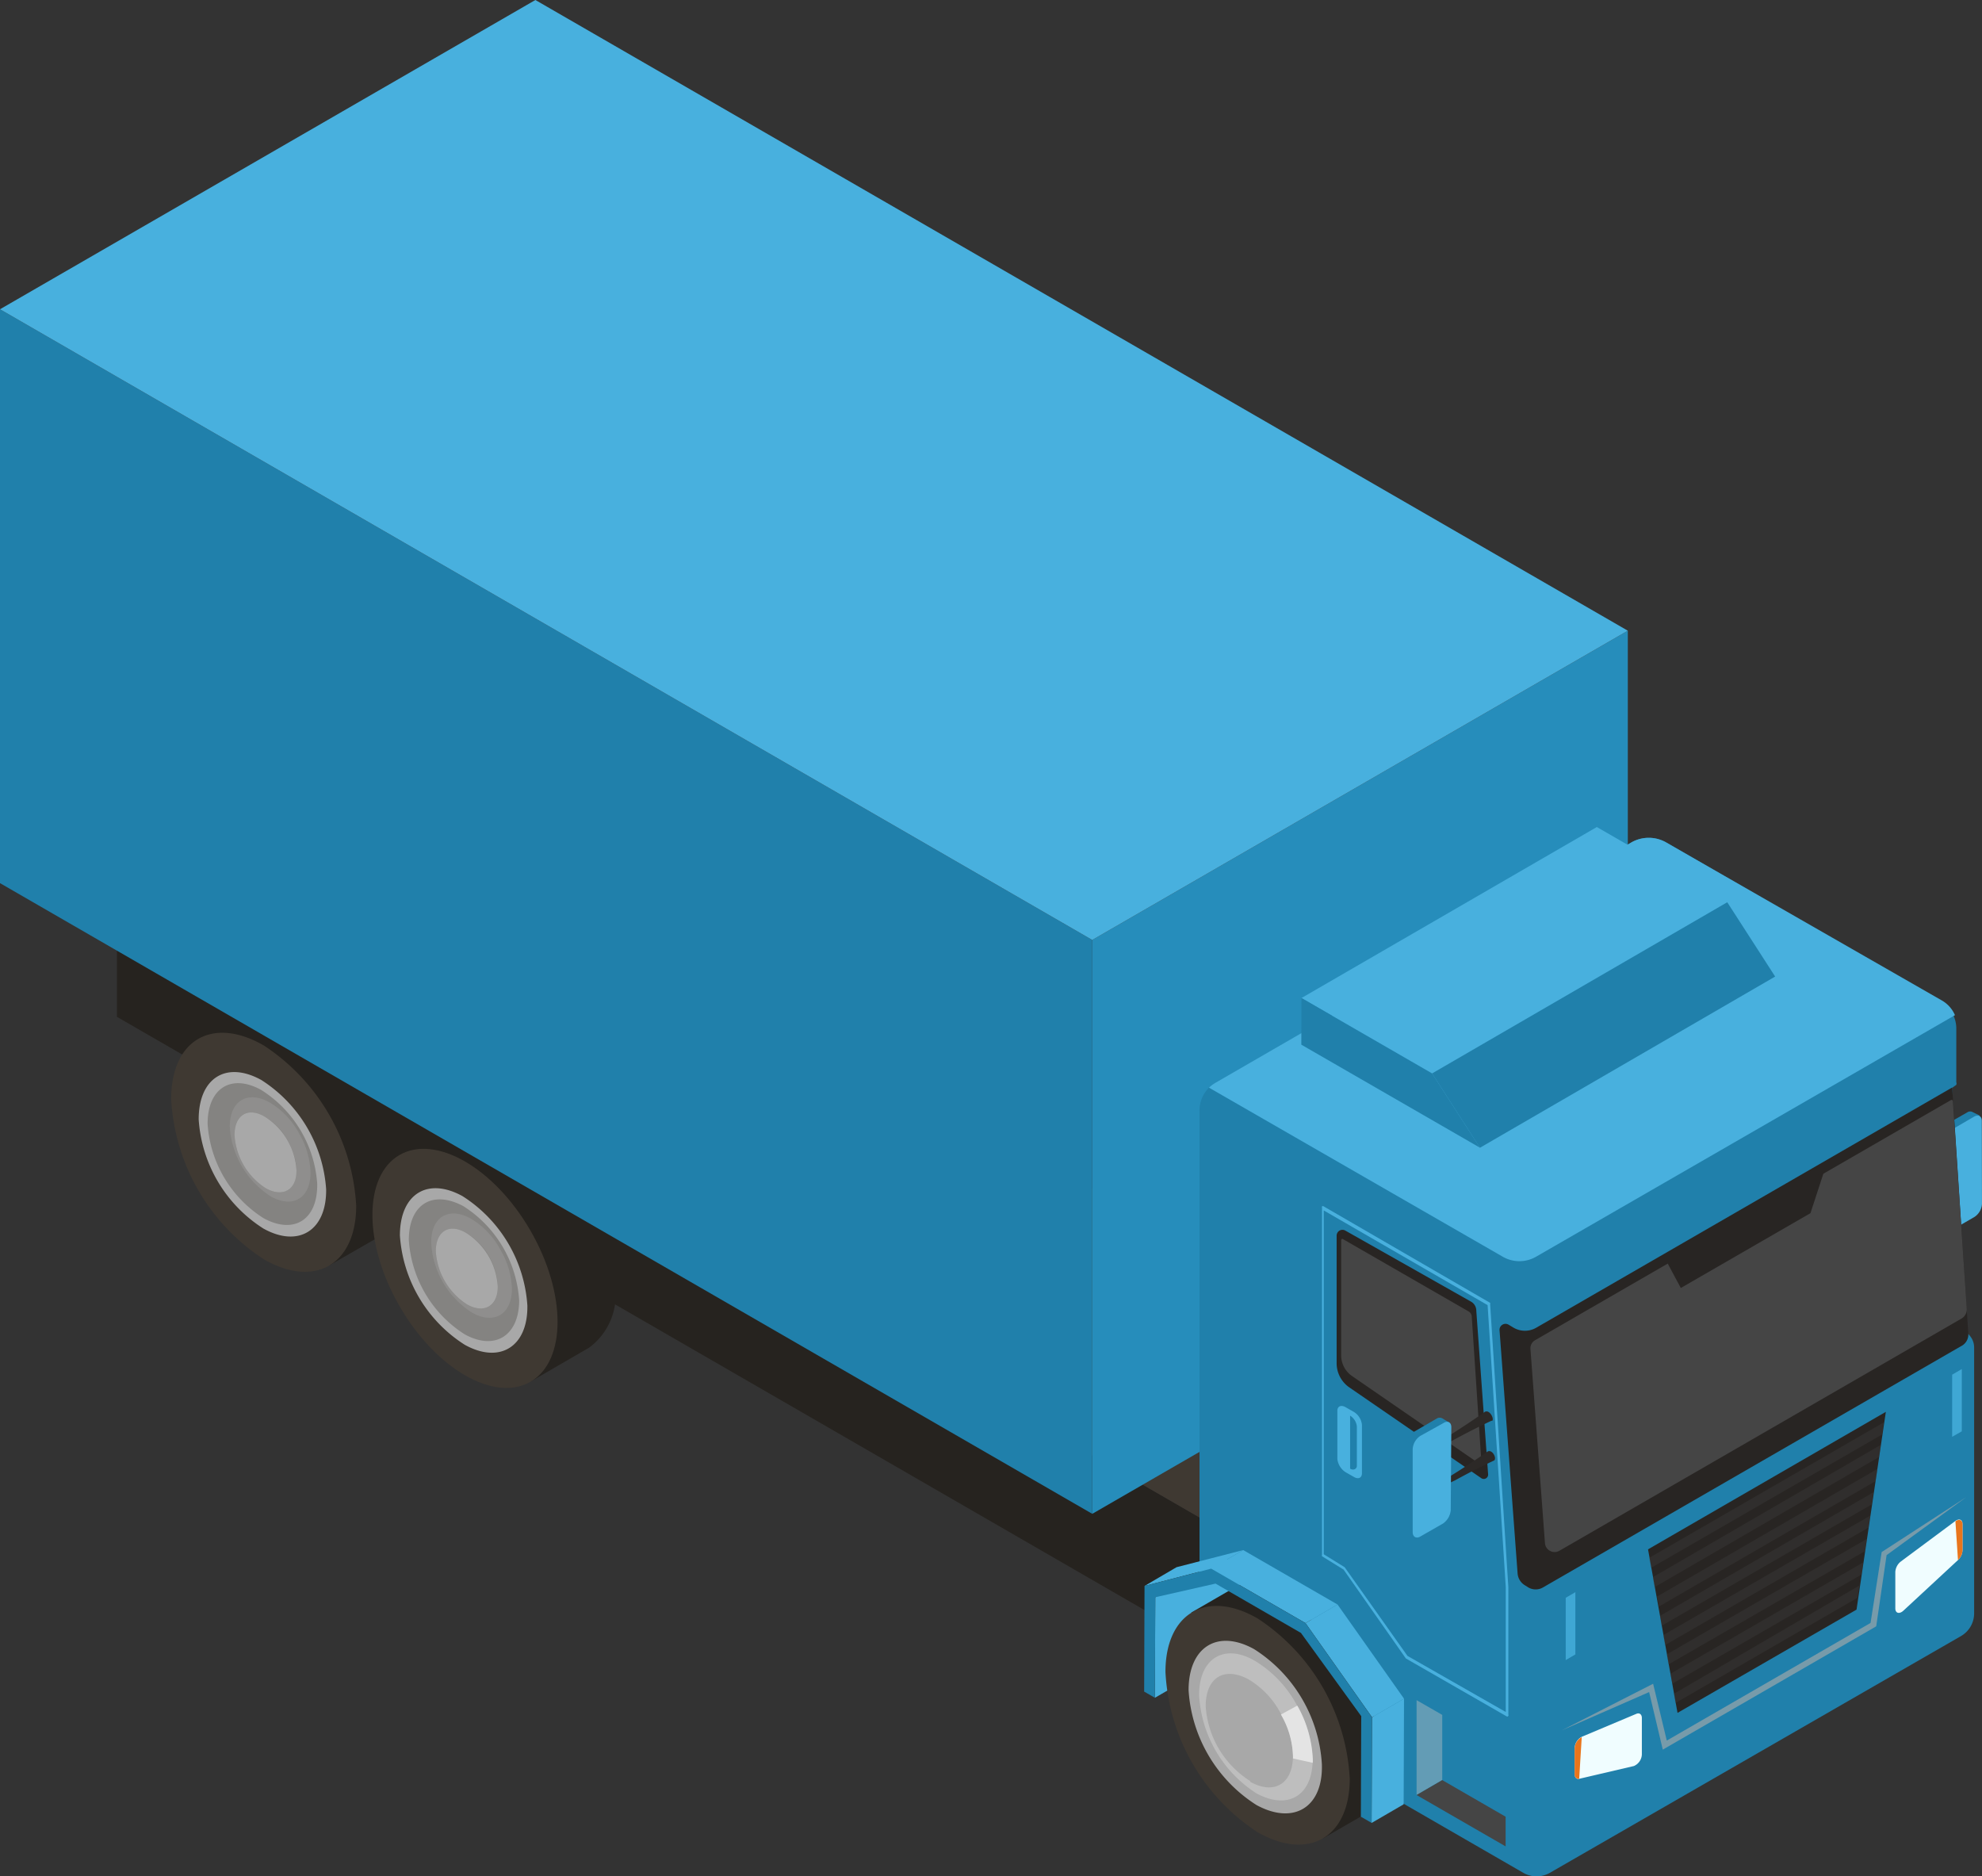 <svg xmlns="http://www.w3.org/2000/svg" width="155.226" height="146.934" viewBox="0 0 155.226 146.934">
  <rect x="0" y="0" width="155.226" height="146.934" fill="#333333" stroke="none"/>
  <g id="s3" transform="translate(-386 -1633.222)">
    <path id="Cube_face_-_left" data-name="Cube face - left" d="M98.523,111.909,6.42,58.741V49l92.1,53.168Z" transform="translate(388.736 1654.105)" fill="#26231f"/>
    <path id="Cube_face_-_right" data-name="Cube face - right" d="M89.113,88.7,71,99.149V89.408L89.113,78.94Z" transform="translate(416.259 1666.865)" fill="#898783"/>
    <path id="Cube_face_-_top" data-name="Cube face - top" d="M98.523,105.3,6.42,52.128,24.533,41.66l92.1,53.168Z" transform="translate(388.736 1650.977)" fill="#3f3932"/>
    <path id="Path_180" data-name="Path 180" d="M20.575,55.853a5.077,5.077,0,0,0-5.22-.471l-4.535,2.61L21.2,75.692l4.55-2.61a5.12,5.12,0,0,0,2.068-4.664A16.03,16.03,0,0,0,20.575,55.853Z" transform="translate(390.611 1656.608)" fill="#26231f"/>
    <path id="Cylinder_face" data-name="Cylinder face" d="M23.89,70.246c0,4.621-3.252,6.5-7.245,4.193A16,16,0,0,1,9.4,61.889c0-4.635,3.237-6.5,7.245-4.193a16.045,16.045,0,0,1,7.245,12.55Z" transform="translate(390.006 1657.389)" fill="#3f3932"/>
    <path id="Path_181" data-name="Path 181" d="M15.987,71.123a10.967,10.967,0,0,1-5.077-8.557c0-3.223,2.139-4.607,4.906-3.081a11.039,11.039,0,0,1,5.077,8.557C20.936,71.266,18.74,72.649,15.987,71.123Z" transform="translate(390.65 1658.309)" fill="#a8a8a8"/>
    <path id="Path_182" data-name="Path 182" d="M15.764,70.036A9.47,9.47,0,0,1,11.4,62.648c0-2.767,1.84-3.951,4.207-2.638a9.441,9.441,0,0,1,4.378,7.345C20.028,70.207,18.132,71.348,15.764,70.036Z" transform="translate(390.859 1658.569)" fill="#848381"/>
    <path id="Path_183" data-name="Path 183" d="M15.347,67.026a5.32,5.32,0,0,1-2.467-4.179c0-1.555,1.041-2.225,2.382-1.426A5.348,5.348,0,0,1,17.729,65.6C17.758,67.112,16.688,67.768,15.347,67.026Z" transform="translate(391.489 1659.255)" fill="#a8a8a8"/>
    <path id="Path_184" data-name="Path 184" d="M18.082,63.144a6.233,6.233,0,0,0-2.353-2.5c-1.74-.97-3.138-.1-3.109,1.94a6.988,6.988,0,0,0,3.223,5.434c1.669.927,3.024.171,3.095-1.7a1.3,1.3,0,0,0,0-.242A6.389,6.389,0,0,0,18.082,63.144Zm-.242,2.938c-.071,1.426-1.1,2.011-2.382,1.3A5.32,5.32,0,0,1,12.991,63.2c0-1.555,1.041-2.225,2.382-1.426a4.892,4.892,0,0,1,1.811,1.911,5.9,5.9,0,0,1,.471,1.127,4.05,4.05,0,0,1,.185,1.141Z" transform="translate(391.378 1658.901)" fill="#a8a8a8" opacity="0.3"/>
    <path id="Path_185" data-name="Path 185" d="M31.612,62.23a5.077,5.077,0,0,0-5.177-.471L21.9,64.369l10.34,17.7,4.55-2.638a5.12,5.12,0,0,0,2.068-4.664A16.03,16.03,0,0,0,31.612,62.23Z" transform="translate(395.334 1659.331)" fill="#26231f"/>
    <ellipse id="Cylinder_face-2" data-name="Cylinder face" cx="5.919" cy="10.254" rx="5.919" ry="10.254" transform="translate(412.164 1726.626) rotate(-30)" fill="#3f3932"/>
    <path id="Path_186" data-name="Path 186" d="M27.037,77.5a11,11,0,0,1-5.077-8.557c0-3.223,2.139-4.607,4.906-3.081a11,11,0,0,1,5.077,8.557C32,77.646,29.79,79.029,27.037,77.5Z" transform="translate(395.359 1661.028)" fill="#a8a8a8"/>
    <path id="Path_187" data-name="Path 187" d="M26.814,76.416a9.47,9.47,0,0,1-4.364-7.388c0-2.767,1.84-3.951,4.279-2.638a9.47,9.47,0,0,1,4.364,7.388C31.078,76.544,29.182,77.728,26.814,76.416Z" transform="translate(395.568 1661.288)" fill="#848381"/>
    <path id="Path_188" data-name="Path 188" d="M26.4,73.406a5.32,5.32,0,0,1-2.467-4.179c0-1.555,1.041-2.225,2.382-1.426a5.348,5.348,0,0,1,2.467,4.179C28.808,73.492,27.738,74.148,26.4,73.406Z" transform="translate(396.199 1661.974)" fill="#a8a8a8"/>
    <path id="Path_189" data-name="Path 189" d="M29.128,69.524a6.232,6.232,0,0,0-2.353-2.5c-1.74-.97-3.138-.1-3.095,1.94A6.931,6.931,0,0,0,26.889,74.4c1.669.927,3.024.171,3.109-1.7v-.242a6.389,6.389,0,0,0-.87-2.938Zm-.242,2.938c0,1.426-1.1,2.011-2.382,1.3a5.32,5.32,0,0,1-2.467-4.179c0-1.555,1.041-2.225,2.382-1.426a4.892,4.892,0,0,1,1.811,1.854,5.9,5.9,0,0,1,.471,1.127,4.05,4.05,0,0,1,.185,1.141Z" transform="translate(396.092 1661.62)" fill="#a8a8a8" opacity="0.3"/>
    <path id="Cube_face_-_left-2" data-name="Cube face - left" d="M85.543,111.308,0,61.919V16.98L85.543,66.369Z" transform="translate(386 1640.459)" fill="#2080ab"/>
    <path id="Cube_face_-_right-2" data-name="Cube face - right" d="M101.924,79.569,59.98,103.786V58.847L101.924,34.63Z" transform="translate(411.563 1647.981)" fill="#268dbb"/>
    <path id="Cube_face_-_top-2" data-name="Cube face - top" d="M85.543,73.606,0,24.217,41.93,0l85.557,49.389Z" transform="translate(386 1633.222)" fill="#48b0de"/>
    <path id="Path_190" data-name="Path 190" d="M109.176,61.089a.4.4,0,0,0-.428,0L106.979,62.1a1.326,1.326,0,0,0-.6,1.027v6.5a.428.428,0,0,0,.185.385l.528.3,2.61-8.971Z" transform="translate(431.338 1659.231)" fill="#2080ab"/>
    <path id="Path_191" data-name="Path 191" d="M109.716,61.676c0-.385-.271-.528-.6-.342l-1.768,1.027a1.3,1.3,0,0,0-.6,1.027v6.489c0,.385.271.542.613.342l1.754-1.013a1.3,1.3,0,0,0,.613-1.041Z" transform="translate(431.496 1659.328)" fill="#48b0de"/>
    <path id="Path_192" data-name="Path 192" d="M99.714,46.355,67.125,65.181a2.5,2.5,0,0,0-1.255,2.211v35.783l13.592,8.557.2,8.643,11.566,6.675a2.082,2.082,0,0,0,2.082,0l32.2-18.54a2.054,2.054,0,0,0,1.027-1.783V85.932a1.426,1.426,0,0,0-.328-.927l-.556-.656s-.841-18.726-.841-18.754.3-.214.328-.257a.271.271,0,0,0,0-.2V60.931a2.453,2.453,0,0,0-1.212-2.111L102.409,46.355a2.753,2.753,0,0,0-2.7,0Z" transform="translate(414.073 1652.828)" fill="#2080ab"/>
    <path id="Path_193" data-name="Path 193" d="M66.39,65.566l23,13.235a2.61,2.61,0,0,0,2.624,0l32.8-18.911a2.439,2.439,0,0,0-.984-1.127l-21.65-12.408a2.753,2.753,0,0,0-2.7,0L66.9,65.181a2.681,2.681,0,0,0-.513.385Z" transform="translate(414.295 1652.828)" fill="#48b0de"/>
    <path id="Path_194" data-name="Path 194" d="M119.064,79.006,117.8,59.71l-32.6,18.826a1.769,1.769,0,0,1-1.726,0l-.428-.257a.471.471,0,0,0-.7.4L83.766,97.8a1.184,1.184,0,0,0,.556.884l.271.171a1.141,1.141,0,0,0,1.169,0L118.48,79.976a1.027,1.027,0,0,0,.585-.97Z" transform="translate(421.092 1658.67)" fill="#282523"/>
    <path id="Path_195" data-name="Path 195" d="M74.085,67.588a.456.456,0,0,0-.685.4v9.983a2.3,2.3,0,0,0,.956,1.868L84.724,86.97a.342.342,0,0,0,.542-.271l-.927-12.836a.813.813,0,0,0-.414-.713Z" transform="translate(417.282 1662.001)" fill="#282523"/>
    <path id="Path_196" data-name="Path 196" d="M74.449,78.731a1.968,1.968,0,0,1-.8-1.583V68.134a.114.114,0,0,1,.1-.114l9.9,5.7a.485.485,0,0,1,.228.414l.77,11.623Z" transform="translate(417.389 1662.211)" fill="#454545"/>
    <path id="Path_197" data-name="Path 197" d="M116.985,60.4,84.4,79.214a.727.727,0,0,0-.357.67L85.181,95.1a.756.756,0,0,0,1.127.6L117.8,77.517a.827.827,0,0,0,.414-.784l-1.084-16.244a.1.1,0,0,0-.143-.086Z" transform="translate(421.817 1658.961)" fill="#454545"/>
    <path id="Path_198" data-name="Path 198" d="M106.83,93.008,92.81,101.095,90.5,88.288,109.126,77.52Z" transform="translate(424.57 1666.26)" fill="#282523"/>
    <path id="Path_199" data-name="Path 199" d="M107.346,89.057l-.143.956L92.371,98.57l-.143-.784ZM92.614,100.082l14.262-8.243.143-.956L92.5,99.354ZM91.53,94.035,108,84.522l.143-.956L91.416,93.25Zm.4,2.239.143.784,15.389-8.871.143-.956Zm-1.084-6.047.128.784,17.6-10.2.143-.956Zm.813,4.535.143.784,15.931-9.2.143-.941Zm-1.1-6.047.143.784,18.113-10.454.143-.956Zm.628,3.024.143.784L108.3,82.7l.143-.956Z" transform="translate(424.596 1666.503)" fill="#454545" opacity="0.3"/>
    <path id="Path_200" data-name="Path 200" d="M63.449,88.646,68.9,85.48l4.635,5.191L63.42,96.519Z" transform="translate(413.029 1669.653)" fill="#48b0de"/>
    <path id="Path_201" data-name="Path 201" d="M69.955,86.712,65.42,89.336l10.34,17.67,4.521-2.61c.542-.328.385-5.847-1.612-9.484C75.86,89.821,70.725,86.255,69.955,86.712Z" transform="translate(413.881 1670.161)" fill="#26231f"/>
    <path id="Cylinder_face-3" data-name="Cylinder face" d="M78.433,101.7c0,4.621-3.237,6.489-7.245,4.179A15.973,15.973,0,0,1,64,93.344c0-4.607,3.237-6.489,7.231-4.179A16,16,0,0,1,78.433,101.7Z" transform="translate(413.276 1670.802)" fill="#3f3932"/>
    <path id="Path_202" data-name="Path 202" d="M70.59,102.953a11.5,11.5,0,0,1-5.32-9c0-3.366,2.253-4.806,5.134-3.209a11.481,11.481,0,0,1,5.305,9C75.824,103.11,73.528,104.55,70.59,102.953Z" transform="translate(413.817 1671.619)" fill="#a8a8a8"/>
    <path id="Path_203" data-name="Path 203" d="M69.69,100.336a7.5,7.5,0,0,1-3.48-5.862c0-2.211,1.426-3.138,3.352-2.1a7.488,7.488,0,0,1,3.48,5.862C73.041,100.45,71.615,101.391,69.69,100.336Z" transform="translate(414.218 1672.41)" fill="#a8a8a8"/>
    <path id="Path_204" data-name="Path 204" d="M74.735,99.351a2.758,2.758,0,0,0,0-.342,9.3,9.3,0,0,0-1.212-4.136,9.056,9.056,0,0,0-3.309-3.508c-2.453-1.426-4.407-.128-4.364,2.738a9.784,9.784,0,0,0,4.492,7.644C72.739,103.045,74.621,101.975,74.735,99.351Zm-4.892,1.426a7.5,7.5,0,0,1-3.48-5.862c0-2.211,1.426-3.138,3.352-2.1a6.746,6.746,0,0,1,2.539,2.7,6.846,6.846,0,0,1,.941,3.223,1.711,1.711,0,0,1,0,.271c-.1,2.068-1.555,2.838-3.352,1.826Z" transform="translate(414.064 1671.912)" fill="#bebebe"/>
    <path id="Path_205" data-name="Path 205" d="M71.624,93.65l-1.284.7a6.846,6.846,0,0,1,.941,3.166,1.711,1.711,0,0,1,0,.271l1.555.342a2.749,2.749,0,0,0,0-.342,9.3,9.3,0,0,0-1.212-4.136Z" transform="translate(415.978 1673.135)" fill="#e4e4e4"/>
    <path id="Path_206" data-name="Path 206" d="M62.85,87.92l2.51-1.469,5.22-1.341-2.51,1.455Z" transform="translate(412.786 1669.495)" fill="#48b0de"/>
    <path id="Path_207" data-name="Path 207" d="M66.51,86.565l2.51-1.455,7.388,4.264L73.9,90.829Z" transform="translate(414.346 1669.495)" fill="#48b0de"/>
    <path id="Path_208" data-name="Path 208" d="M75.349,94.725l2.51-1.455-.029,8.272L75.32,103Z" transform="translate(418.101 1672.973)" fill="#48b0de"/>
    <path id="Path_209" data-name="Path 209" d="M71.69,89.555,74.2,88.1l5.206,7.373L76.9,96.928Z" transform="translate(416.554 1670.769)" fill="#48b0de"/>
    <path id="Path_210" data-name="Path 210" d="M75.466,90.394l5.206,7.373-.029,8.272-.841-.485.029-7.873L75.11,91.164,68.421,87.3,63.7,88.369l-.029,7.873-.841-.485.029-8.272,5.22-1.355Z" transform="translate(412.778 1669.93)" fill="#2080ab"/>
    <path id="Path_211" data-name="Path 211" d="M87.108,106.208l-7.944-4.564-4.878-6.96L72.6,93.643a.114.114,0,0,1,0-.1v-27.2a.143.143,0,0,1,0-.1.114.114,0,0,1,.128,0L85.767,73.8a.143.143,0,0,1,0,.1l1.426,22.163v9.983a.114.114,0,0,1,0,.1Zm-7.816-4.763,7.7,4.393V96.082L85.567,73.976,72.732,66.56V93.486l1.64,1.013,4.92,6.946Z" transform="translate(416.938 1661.447)" fill="#48b0de"/>
    <path id="Path_212" data-name="Path 212" d="M84.764,97.372,77.79,93.35v7.43l6.974,4.022Z" transform="translate(419.153 1673.007)" fill="#2080ab"/>
    <path id="Path_213" data-name="Path 213" d="M77.79,93.35v7.43L79.8,99.611V94.505Z" transform="translate(419.153 1673.007)" fill="#c9c6c3" opacity="0.4"/>
    <path id="Path_214" data-name="Path 214" d="M79.8,97.74,77.79,98.909l6.974,4.022v-2.325Z" transform="translate(419.153 1674.878)" fill="#454545"/>
    <path id="Path_215" data-name="Path 215" d="M74.724,82.749l-.628-.357a1.426,1.426,0,0,1-.656-1.041V77.572c0-.357.3-.485.656-.271l.628.357a1.341,1.341,0,0,1,.642,1.027v3.779C75.365,82.835,75.08,82.963,74.724,82.749Z" transform="translate(417.299 1666.123)" fill="#48b0de"/>
    <path id="Path_216" data-name="Path 216" d="M74.14,77.73v4.15c.285.171.528,0,.528-.214V78.571A1.141,1.141,0,0,0,74.14,77.73Z" transform="translate(417.598 1666.35)" fill="#2080ab"/>
    <path id="Path_217" data-name="Path 217" d="M117.45,82.2l-6.632,4.307-.87,5.548-15.959,9.213-1.07-4.45L85.76,100.47l6.846-3,1.07,4.507,16.715-9.655.813-5.576Z" transform="translate(422.55 1668.255)" fill="#b0adaa" opacity="0.6"/>
    <path id="Path_218" data-name="Path 218" d="M108.986,86.609l-4.279,3.965c-.314.285-.628.2-.628-.185V87.536a1.127,1.127,0,0,1,.428-.813l4.279-3.18c.3-.214.556-.1.556.242v2.039a1.112,1.112,0,0,1-.357.784Z" transform="translate(430.358 1668.781)" fill="#f0fdff"/>
    <path id="Path_219" data-name="Path 219" d="M107.38,83.562l.2,3.038a1.112,1.112,0,0,0,.357-.756V83.8C107.936,83.463,107.679,83.348,107.38,83.562Z" transform="translate(431.764 1668.789)" fill="#e9751c"/>
    <path id="Path_220" data-name="Path 220" d="M86.827,99.2l4.279-1a1.027,1.027,0,0,0,.628-.913V94.438c0-.285-.185-.428-.428-.328l-4.279,1.8a1.041,1.041,0,0,0-.556.884V98.83C86.47,99.1,86.613,99.244,86.827,99.2Z" transform="translate(422.853 1673.317)" fill="#f0fdff"/>
    <path id="Path_221" data-name="Path 221" d="M87.026,95.38l-.2,3.266a.313.313,0,0,1-.357-.342V96.264A1.041,1.041,0,0,1,87.026,95.38Z" transform="translate(422.853 1673.872)" fill="#e9751c"/>
    <path id="Path_222" data-name="Path 222" d="M71.47,58.8,94.6,45.41l10.212,5.89L81.7,64.706Z" transform="translate(416.46 1652.575)" fill="#48b0de"/>
    <path id="Path_223" data-name="Path 223" d="M78.64,62.946,101.759,49.54l3.751,5.819L82.391,68.765Z" transform="translate(419.516 1654.335)" fill="#2080ab"/>
    <path id="Path_224" data-name="Path 224" d="M81.7,60.7l3.751,5.819L71.46,58.451l.014-3.651Z" transform="translate(416.456 1656.577)" fill="#2080ab"/>
    <path id="Path_225" data-name="Path 225" d="M82.819,77.53c-.941.67-1.911,1.3-2.852,1.9A7.873,7.873,0,0,0,78.54,80.44l.285.271a5.705,5.705,0,0,1,1.426-.913c1.013-.556,2.039-1.084,3.081-1.569H83.4C83.56,78.044,83.175,77.331,82.819,77.53Z" transform="translate(419.473 1666.25)" fill="#2c2927"/>
    <path id="Path_226" data-name="Path 226" d="M82.969,79.71c-.956.67-1.911,1.3-2.852,1.883A7.515,7.515,0,0,0,78.69,82.62l.285.271a5.376,5.376,0,0,1,1.426-.913c1-.556,2.039-1.084,3.081-1.569h0C83.71,80.224,83.325,79.511,82.969,79.71Z" transform="translate(419.537 1667.179)" fill="#2c2927"/>
    <path id="Path_227" data-name="Path 227" d="M80.045,77.9a.428.428,0,0,0-.428,0l-1.768,1.027a1.3,1.3,0,0,0-.6,1.027v6.532q0,.3.171.385l.528.314,2.61-8.971Z" transform="translate(418.923 1666.396)" fill="#2080ab"/>
    <path id="Path_228" data-name="Path 228" d="M80.6,78.484c0-.371-.271-.528-.6-.328l-1.826,1.013a1.341,1.341,0,0,0-.6,1.041V86.7c0,.385.285.542.613.342l1.768-1.013a1.426,1.426,0,0,0,.6-1.041Z" transform="translate(419.064 1666.494)" fill="#48b0de"/>
    <path id="Path_229" data-name="Path 229" d="M102.783,67.6,92.628,73.46l-1.1-2.054,12.337-7.117Z" transform="translate(425.009 1660.622)" fill="#282523"/>
    <path id="Path_230" data-name="Path 230" d="M117,80.048l-.756.428V75.612L117,75.17ZM86.736,92.641l-.756.442v4.878l.756-.442Z" transform="translate(422.644 1665.259)" fill="#48b0de" opacity="0.8"/>
  </g>
</svg>
